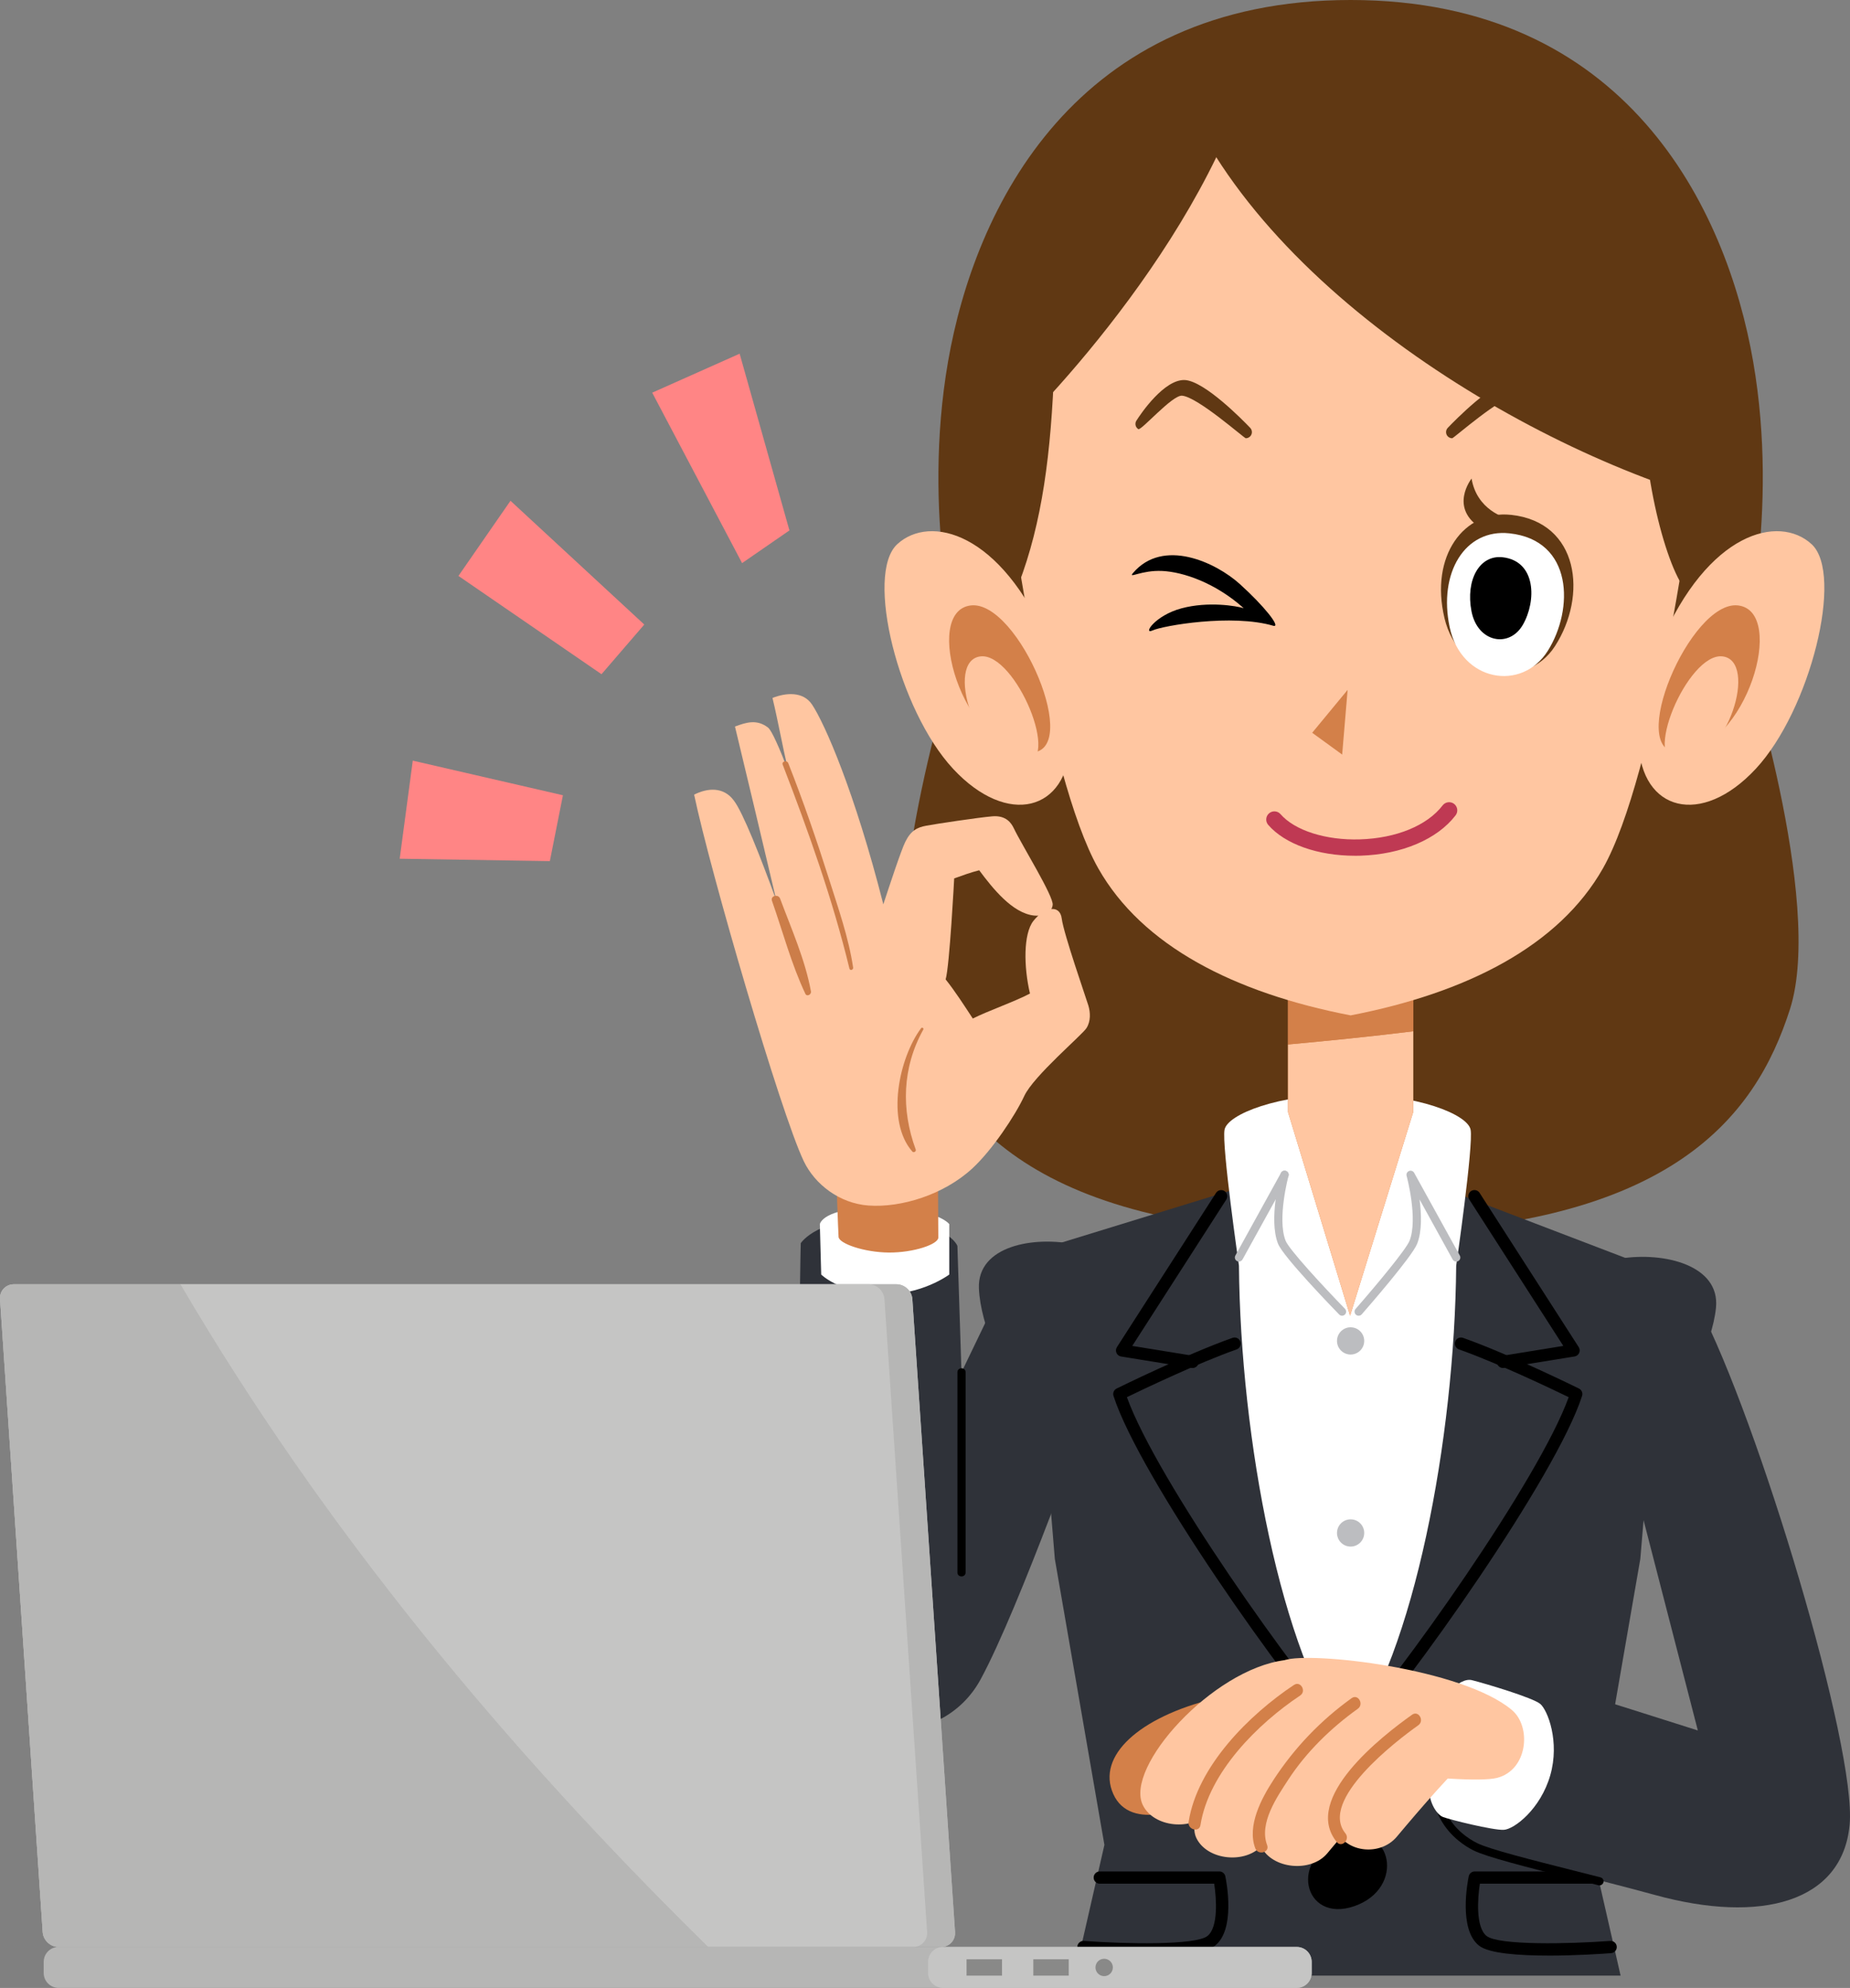 <?xml version="1.0" encoding="UTF-8"?><svg id="Ebene_2" xmlns="http://www.w3.org/2000/svg" viewBox="0 0 860.07 924.37"><rect x="0" y="0" width="860.07" height="924.37" fill="#808080" stroke="none"/><defs><style>.cls-1{fill:#bf3953;}.cls-2{fill:#898988;}.cls-3{fill:#fff;}.cls-4{fill:#bcbdc0;}.cls-5{fill:#b6b6b5;}.cls-6{fill:#ff8585;}.cls-7{fill:#603813;}.cls-8{fill:#d38049;}.cls-9{fill:#cc7d49;}.cls-10{fill:#c5c5c4;}.cls-11{fill:#2f3239;}.cls-12{fill:#ffc6a1;}</style></defs><g id="_ŚC__1"><path class="cls-7" d="m810.3,302.1s17.1-62.7,4.75-133.95C802.7,96.9,756.15,0,627.9,0s-174.8,96.9-187.15,168.15,4.75,133.95,4.75,133.95c0,0-38,116.85-21.85,167.2,16.15,50.35,56.05,104.5,204.25,104.5s188.1-54.15,204.25-104.5c16.15-50.35-21.85-167.2-21.85-167.2Z"/><polygon class="cls-11" points="739.54 857.85 762.59 724.85 773.74 591.85 644.54 542.45 608.44 542.45 478.67 582.35 490.39 724.85 513.44 857.85 499.55 918.65 753.42 918.65 739.54 857.85"/><path d="m624.92,854.62c-26.5,8.59-19.14,40.08,4.79,31.7,23.93-8.38,17.35-38.88-4.79-31.7Z"/><path d="m532.54,909.33c-12.62,0-24.89-.83-29.06-1.14-1.57-.12-2.75-1.48-2.63-3.05.12-1.57,1.55-2.76,3.05-2.63,19.23,1.44,51.82,2.09,57.41-2.26,5.16-4.01,4.23-17.52,3.17-24.35h-53.19c-1.57,0-2.85-1.28-2.85-2.85s1.28-2.85,2.85-2.85h55.58c1.35,0,2.52.95,2.79,2.27.52,2.51,4.83,24.75-4.84,32.28-4.65,3.62-18.67,4.58-32.28,4.58Z"/><path d="m719.94,909.33c-13.62,0-27.62-.96-32.28-4.58-9.67-7.53-5.36-29.77-4.84-32.28.27-1.32,1.44-2.27,2.79-2.27h55.57c1.57,0,2.85,1.28,2.85,2.85s-1.28,2.85-2.85,2.85h-53.19c-1.06,6.83-1.99,20.34,3.17,24.35,5.6,4.35,38.19,3.7,57.41,2.26,1.59-.1,2.94,1.06,3.06,2.63.12,1.57-1.06,2.94-2.63,3.06-4.17.31-16.45,1.14-29.06,1.14Z"/><path class="cls-3" d="m683.68,525.28c-1.41-7.12-24.84-16.55-57.19-16.55s-55.78,9.43-57.19,16.55c-1.41,7.12,6.69,63.25,6.69,63.25.71,80.71,19.65,180.47,50.5,221.62,30.85-41.15,49.79-140.9,50.5-221.62,0,0,8.1-56.12,6.69-63.25Z"/><path class="cls-4" d="m575.99,586.62c-.31,0-.63-.07-.92-.24-.92-.5-1.25-1.66-.74-2.58l21.23-38.47c.51-.92,1.66-1.25,2.58-.74.92.5,1.25,1.66.74,2.58l-21.23,38.47c-.35.62-.99.98-1.66.98Z"/><path class="cls-4" d="m623.94,611.8c-.49,0-.99-.19-1.36-.57-2.66-2.73-26.06-26.85-28.44-32.94-4.45-11.38,1.01-31.68,1.24-32.54.28-1.01,1.32-1.6,2.33-1.33,1.01.28,1.61,1.32,1.33,2.33-.05.2-5.37,19.95-1.37,30.16,1.59,4.07,17.39,21.16,27.61,31.66.73.76.72,1.96-.03,2.69-.37.36-.85.54-1.33.54Z"/><polygon class="cls-8" points="657 517.12 627.66 611.8 598.8 517.12 598.8 456 657 456 657 517.12"/><path class="cls-12" d="m598.8,485.68v31.44l28.87,94.68,29.34-94.68v-37.58c-19.4,2.41-38.8,4.34-58.2,6.14Z"/><path class="cls-8" d="m657,456h-58.2v29.68c19.4-1.8,38.8-3.73,58.2-6.14v-23.54Z"/><path class="cls-12" d="m792.72,186.2c-4.66,43.7-23.28,174.8-47.49,217.55-20.46,36.12-63.32,57.95-117.33,68.4-54.01-10.45-96.88-32.28-117.33-68.4-24.21-42.75-42.84-173.85-47.49-217.55-5.79-54.33,78.57-159.3,163.42-159.6,85.79-.3,172.08,104.67,166.23,159.6Z"/><path class="cls-12" d="m487.46,299.25c-22.17-51.94-55.1-60.17-70.3-46.23-15.2,13.93.63,77.27,25.96,104.5,25.33,27.23,53.2,19.64,54.46-12.03l-10.13-46.23Z"/><path class="cls-8" d="m451.36,281.52c-22.96,2.63-3.8,67.13,27.23,68.4,25.48,1.04-5.06-70.93-27.23-68.4Z"/><path class="cls-12" d="m455.88,305.21c-16.71,1.91-2.77,48.86,19.82,49.78,18.55.76-3.68-51.62-19.82-49.78Z"/><path class="cls-12" d="m771.9,299.25c22.17-51.94,55.1-60.17,70.3-46.23,15.2,13.93-.63,77.27-25.96,104.5-25.33,27.23-53.2,19.64-54.46-12.03l10.13-46.23Z"/><path class="cls-8" d="m808,281.52c22.96,2.63,3.8,67.13-27.23,68.4-25.48,1.04,5.06-70.93,27.23-68.4Z"/><path class="cls-12" d="m800.77,305.21c16.71,1.91,2.77,48.86-19.82,49.78-18.55.76,3.68-51.62,19.82-49.78Z"/><path class="cls-7" d="m545.09,31.35c34.2,100.7,168.47,180.5,260.3,203.94,0,0,18.15-115.9-67.13-180.5-107.03-81.07-193.17-23.44-193.17-23.44Z"/><path class="cls-7" d="m576.12,48.45c-32.93,87.4-115.27,164.67-117.17,164.04-1.9-.63-12.67-65.87,24.7-117.8,37.37-51.93,75.37-62.07,75.37-62.07l17.1,15.83Z"/><path class="cls-7" d="m490.15,169.57c-1.43,41.33-5.7,73.62-16.62,102.12l-19-61.27,35.62-40.85Z"/><path class="cls-7" d="m765.17,169.57c-4.75,36.1,6.65,85.98,16.62,102.12l19-61.27-35.62-40.85Z"/><path class="cls-7" d="m702.52,239.4c31.64,3.44,35.62,37.53,20.35,61.12-13.33,20.58-44.75,14.38-51.3-12.98-6.97-29.13,9.1-50.51,30.95-48.13Z"/><path class="cls-3" d="m701.7,247.99c29.8,3.16,29.98,35.38,17.9,54.6-12.08,19.22-40.27,14.41-45.64-10.92-5.37-25.34,7.15-45.87,27.74-43.68Z"/><path d="m698.63,259.12c15.6,1.82,15.7,20.33,9.37,31.37-6.33,11.04-21.09,8.28-23.9-6.27-2.81-14.55,3.74-26.35,14.53-25.09Z"/><path class="cls-7" d="m684.14,222.54c2.38,14.25,14.96,18.53,19.47,19.24l-14.72,4.04c-15.68-9.5-4.75-23.28-4.75-23.28Z"/><polygon class="cls-8" points="626.51 320.79 623.98 350.87 610.04 340.73 626.51 320.79"/><path class="cls-1" d="m629.93,397.92c-17.26,0-32.55-5.4-40.33-14.35-1.38-1.59-1.21-3.99.38-5.36,1.58-1.38,3.98-1.21,5.36.38,6.6,7.6,21.12,12.22,36.92,11.71,16.88-.52,31.25-6.43,38.42-15.8,1.28-1.67,3.67-1.97,5.33-.71,1.66,1.28,1.98,3.66.7,5.33-8.55,11.17-25.09,18.18-44.22,18.77-.86.03-1.71.04-2.56.04Z"/><path class="cls-7" d="m579.17,203.78c-.75,0-22.32-19.16-29.61-19.79-4.58-.4-19.03,16.39-20.36,15.55-1.33-.84-1.73-2.6-.89-3.93,2.05-3.25,12.92-19.31,22.52-18.9,9.21.51,26.94,18.63,30.4,22.25,1.08,1.14,1.04,2.95-.1,4.03-.55.53-1.26.79-1.97.79Z"/><path class="cls-7" d="m675.12,203.78c.75,0,22.32-19.16,29.61-19.79,4.58-.4,19.03,16.39,20.36,15.55,1.33-.84,1.73-2.6.89-3.93-2.05-3.25-12.92-19.31-22.52-18.9-9.21.51-26.94,18.63-30.4,22.25-1.08,1.14-1.04,2.95.1,4.03.55.53,1.26.79,1.97.79Z"/><path class="cls-4" d="m631.63,611.8c-.45,0-.89-.15-1.25-.47-.79-.69-.87-1.89-.18-2.68,9.21-10.51,23.5-27.63,25.11-31.73,4-10.22-1.32-29.96-1.37-30.16-.25-.93.23-1.9,1.12-2.26.89-.36,1.92,0,2.38.84l21.23,38.47c.51.92.18,2.08-.74,2.58-.92.51-2.08.17-2.58-.74l-15.39-27.91c.87,6.67,1.17,14.77-1.1,20.55-2.36,6.04-23.4,30.13-25.79,32.87-.38.43-.9.64-1.43.64Z"/><path class="cls-4" d="m634.23,623.52c0,3.49-2.84,6.33-6.33,6.33s-6.33-2.84-6.33-6.33,2.83-6.34,6.33-6.34,6.33,2.84,6.33,6.34Z"/><path class="cls-4" d="m634.23,712.81c0,3.5-2.84,6.34-6.33,6.34s-6.33-2.84-6.33-6.34,2.83-6.33,6.33-6.33,6.33,2.84,6.33,6.33Z"/><path class="cls-11" d="m500.56,578.79c-20.02-4.3-46.25.57-45.46,20.28,1.39,34.46,44.12,93.82,44.12,93.82l1.34-114.1Z"/><path d="m626.49,812.99c-.69,0-1.37-.25-1.92-.75-1.16-1.06-1.24-2.86-.18-4.03,26.16-28.65,91.14-120.3,104.9-158.54-7.65-3.71-33.16-15.9-51.02-22.21-1.48-.52-2.26-2.15-1.74-3.63.52-1.49,2.15-2.27,3.64-1.74,21.44,7.57,53.56,23.41,53.89,23.57,1.27.63,1.88,2.08,1.45,3.43-12.02,37.33-79.94,133.43-106.92,162.97-.56.62-1.33.93-2.1.93Z"/><path d="m698.76,636.11c-1.37,0-2.58-.99-2.81-2.39-.25-1.55.8-3.02,2.36-3.27l28.48-4.62-43.72-68.07c-.85-1.33-.47-3.09.86-3.94,1.33-.85,3.08-.47,3.94.86l46.08,71.72c.52.8.6,1.82.21,2.7-.39.88-1.2,1.5-2.15,1.65l-32.77,5.31c-.16.03-.31.04-.46.04Z"/><path d="m626.49,812.99c-.77,0-1.54-.31-2.1-.93-26.88-29.44-94.64-125.46-106.72-162.97-.43-1.35.18-2.8,1.45-3.43.32-.16,32.45-16,53.89-23.57,1.48-.53,3.11.25,3.64,1.74.52,1.48-.26,3.11-1.74,3.63-17.86,6.31-43.37,18.5-51.01,22.21,13.8,38.41,78.64,129.99,104.7,158.54,1.06,1.17.98,2.97-.18,4.03-.55.5-1.24.75-1.92.75Z"/><path d="m554.43,636.11c-.16,0-.31,0-.46-.04l-32.78-5.31c-.95-.15-1.75-.77-2.14-1.65-.39-.88-.31-1.9.21-2.7l46.07-71.72c.85-1.33,2.61-1.7,3.93-.86,1.33.85,1.71,2.61.86,3.94l-43.73,68.07,28.48,4.62c1.55.25,2.6,1.71,2.35,3.27-.22,1.4-1.43,2.39-2.8,2.39Z"/><path class="cls-11" d="m506.71,655.03s-32.78,92.62-50.83,125.88c-18.05,33.25-68.41,31.35-77.91-4.75-9.5-36.1-5.7-198.08-5.7-198.08,0,0,8.08-12.67,38.48-11.24,30.4,1.43,34.35,12.51,34.35,12.51l1.9,58.74,16.47-34.2,43.23,51.14Z"/><path d="m445.11,638.08v93.1c0,2.45,3.8,2.45,3.8,0v-93.1c0-2.45-3.8-2.45-3.8,0h0Z"/><path class="cls-3" d="m381.15,569.21s1.26-7.9,27.71-7.6c27.39.32,32.45,7.6,32.45,7.6v23.44s-12.97,9.82-31.97,9.18-27.56-9.18-27.56-9.18l-.63-23.44Z"/><path class="cls-8" d="m436.07,533.65c0,12.23,0,25.21.15,41.8.03,3.13-11.48,7.06-23.04,6.97-11.56-.1-23.17-4.22-23.33-7.27-.8-15.72-.49-26.47-2.7-40.08l48.92-1.43Z"/><path d="m526.68,266.51c14.03-16.55,38.56-5.01,49.71,5.06,11.3,10.21,19.14,20.11,15.72,19.45-19.35-5.74-51.54-.05-56.25,2.12-4.72,2.17.95-6.93,13.43-10.27,12.48-3.34,25.52-1.1,28.91-.07-13.24-11.85-28.13-16.83-37.84-17.31-9.71-.47-16,3.77-13.67,1.02Z"/><path class="cls-11" d="m753.53,585.2c20.23-3.17,46.14,3.17,44.24,22.8-3.32,34.33-49.3,91.2-49.3,91.2l5.06-114Z"/><path class="cls-11" d="m789.89,607.71c27.36,52.16,73.42,204.99,70,240.9-3.41,35.79-41.04,46.18-90.63,32.5-31.27-8.63-72.52-17.8-81.63-22.36-9.12-4.56-26.88-18.61-13.44-50.11,8.79-20.62,23.96-32.18,40.46-27.36,16.5,4.83,74.68,23.37,74.68,23.37l-34.49-133.67,35.05-63.27Z"/><path d="m743.61,876.7c-.16,0-.31-.02-.47-.06l-11.74-2.98c-21.64-5.47-40.33-10.21-46.35-13.22-7.11-3.55-29.15-17.84-14.34-52.56.41-.96,1.54-1.41,2.49-1,.96.41,1.41,1.53,1,2.49-13.14,30.8,4.39,43.6,12.54,47.67,5.66,2.83,25.05,7.74,45.58,12.93l11.75,2.98c1.02.26,1.63,1.3,1.37,2.31-.22.86-.99,1.43-1.84,1.43Z"/><path class="cls-3" d="m664.4,831.61c-.05,6.61,3.53,12.14,6.46,13.29,2.94,1.16,23.32,6.23,28.24,5.96,4.91-.26,17.13-9.71,21.62-25.36,4.5-15.64-1.21-30.29-4.65-33.19-3.44-2.9-25.97-9.61-31.79-11.05-5.83-1.45-15.54,8.75-17.55,17.22-2.01,8.47-2.33,33.12-2.33,33.12Z"/><path class="cls-8" d="m563.92,790c-34.1,8.49-54.29,26.38-46.36,44.18,7.93,17.8,35.26,7.34,46.15-1.5,10.89-8.84.21-42.68.21-42.68Z"/><path class="cls-12" d="m702.88,795.13c-23.36-19.57-93.91-27.21-105.59-23.17-11.67,4.03-18.67,29.11-10.63,38.53,8.05,9.41,94.87,19.9,109.28,16.23,14.41-3.67,16.14-23.87,6.94-31.58Z"/><path class="cls-12" d="m597.29,771.95c-33.64,4.28-74.65,49.81-65.97,67.45,5.13,10.42,23.13,12.12,30.69,3.11,11.56-13.79,26.35-30.88,35.77-38.93,9.41-8.04,8.49-32.77-.49-31.63Z"/><path class="cls-12" d="m684.38,787.59c-33.65,4.28-71.84,46.01-63.16,63.65,5.12,10.42,20.62,11.8,28.19,2.78,11.56-13.8,26.34-30.88,35.76-38.93,9.41-8.05,8.17-28.64-.79-27.5Z"/><path class="cls-12" d="m630.61,776.34c-33.64,4.28-83.06,60.77-74.38,78.41,5.12,10.43,23.14,12.12,30.69,3.11,11.56-13.8,34.75-41.85,44.17-49.9,9.42-8.04,8.49-32.77-.48-31.62Z"/><path class="cls-12" d="m660.72,780.29c-33.64,4.28-83.06,60.78-74.38,78.42,5.12,10.43,23.14,12.13,30.69,3.11,11.57-13.8,34.76-41.85,44.17-49.9,9.42-8.05,8.49-32.77-.48-31.63Z"/><path class="cls-8" d="m628.38,789.63c-14.45,10.37-26.61,23.11-36.32,38-5.6,8.59-12.43,21.36-8.47,31.84,1.29,3.4,6.8,1.93,5.5-1.51-3.85-10.18,4.56-22.34,9.88-30.5,8.39-12.87,19.86-23.99,32.29-32.91,2.96-2.12.12-7.07-2.88-4.92h0Z"/><path class="cls-8" d="m601.57,783.47c-20.8,13.86-44.88,37.75-48.98,63.68-.57,3.59,4.92,5.14,5.5,1.52,3.88-24.52,26.65-47.14,46.36-60.27,3.04-2.03.19-6.97-2.87-4.92h0Z"/><path class="cls-8" d="m656.49,797.32c-13.75,9.74-51.47,38.96-35.02,59.22,2.32,2.86,6.32-1.2,4.03-4.03-12.52-15.42,23.76-43.11,33.86-50.27,2.98-2.11.13-7.05-2.87-4.92h0Z"/><path class="cls-5" d="m444.01,898.41c.25,3.8-2.65,6.91-6.46,6.91H27.25c-3.81,0-7.13-3.11-7.39-6.91L.02,604.08c-.26-3.8,2.65-6.91,6.46-6.91h410.29c3.81,0,7.14,3.11,7.39,6.91l19.85,294.34Z"/><path class="cls-5" d="m6.47,597.17c-3.81,0-6.72,3.11-6.46,6.91l19.84,294.34c.26,3.8,3.59,6.91,7.39,6.91h278.35c-68.32-96.86-128.89-199.84-176.23-308.16H6.47Z"/><path class="cls-5" d="m424.16,604.08c-.25-3.8-3.58-6.91-7.39-6.91H129.36c47.34,108.31,107.91,211.3,176.23,308.16h131.95c3.81,0,6.71-3.11,6.46-6.91l-19.85-294.34Z"/><path class="cls-10" d="m329.19,905.32h95.37c3.81,0,6.72-3.11,6.46-6.91l-19.84-294.34c-.26-3.8-3.58-6.91-7.39-6.91H83.83c66.81,113.96,151.2,215.69,245.36,308.16Z"/><path class="cls-5" d="m83.83,597.17H6.47c-3.81,0-6.72,3.11-6.46,6.91l19.84,294.34c.26,3.8,3.59,6.91,7.39,6.91h301.94c-94.16-92.47-178.55-194.19-245.36-308.16Z"/><path class="cls-5" d="m27.25,905.32h575.63c3.82,0,6.92,3.1,6.92,6.92v5.2c0,3.82-3.1,6.92-6.92,6.92H27.25c-3.82,0-6.93-3.1-6.93-6.93v-5.19c0-3.82,3.1-6.93,6.93-6.93Z"/><path class="cls-10" d="m438.41,905.32h164.47c3.82,0,6.92,3.1,6.92,6.92v5.2c0,3.82-3.1,6.92-6.92,6.92h-164.47c-3.82,0-6.93-3.1-6.93-6.93v-5.19c0-3.82,3.1-6.93,6.93-6.93Z"/><rect class="cls-2" x="449.36" y="911.05" width="16.47" height="7.6"/><rect class="cls-2" x="480.39" y="911.05" width="16.47" height="7.6"/><path class="cls-2" d="m517.37,914.85c0,2.23-1.81,4.04-4.04,4.04s-4.04-1.8-4.04-4.04,1.8-4.04,4.04-4.04,4.04,1.81,4.04,4.04Z"/><polygon class="cls-6" points="343.86 164.47 303.21 182.59 345 261.84 367.01 246.64 343.86 164.47"/><polygon class="cls-6" points="237.33 232.86 213.13 267.8 279.64 313.5 299.53 290.41 237.33 232.86"/><polygon class="cls-6" points="261.71 369.79 191.9 353.69 185.82 399.3 255.63 400.41 261.71 369.79"/><path class="cls-12" d="m455.24,404.68c6.23,8.35,15.38,19.93,25.49,21.05,3.59.37,8.08-.73,8.66-4.89.61-3.89-14.3-27.8-18.06-35.69-1.11-2.31-3.49-6.1-9.96-5.57-6.48.54-26.54,3.57-30.79,4.37-4.26.81-7.08,2.25-9.69,7.47-1.97,3.94-7.46,20.69-10.23,29.09-13.33-52.44-27.26-84.08-33.13-92.89-4.13-6.2-12.13-5.56-18.4-3.08,2.61,10.87,4.56,21.99,7.11,32.82.13.52.25,1.05.38,1.57-4.29-11.25-7.85-19.28-9.55-20.6-5.2-4.04-10.19-2.44-15.38-.49,3.99,16.36,13.24,55.4,19.31,81.1-7.41-20.39-15.62-41.27-19.88-46.75-4.79-6.49-12.31-5.8-18.42-2.68,7.53,35.85,40.18,147.84,50.96,170.41,5.16,10.8,16.64,19.67,30.13,20.64,14.98,1.08,34.89-4.89,48.33-17.33,9.13-8.46,19.78-24.38,24.08-33.64,4.3-9.25,26.86-28.29,28.91-31.54,2.05-3.25,1.81-7.31.88-10.46-.94-3.15-11.52-33.44-12.38-40.42-.87-6.98-8.29-5.24-13.22,1.1-4.64,5.95-4.51,21.19-1.56,33.72-7.06,3.75-19.42,8.01-26.58,11.62-4.04-6.18-8.44-12.97-12.62-18.19,1.84-6.28,3.97-46.96,3.97-46.96,3.84-1.39,7.75-2.82,11.67-3.8Z"/><path class="cls-9" d="m358.9,418.91c5.03,14.31,9.02,29.45,15.5,43.17.73,1.55,2.88.39,2.61-1.1-2.68-14.69-9.13-29.16-14.33-43.11-.87-2.34-4.62-1.36-3.78,1.04h0Z"/><path class="cls-9" d="m363.89,355.59c11.87,30.74,23.24,62.71,31.01,94.78.28,1.14,1.88.63,1.72-.48-2.09-13.93-6.93-27.63-11.17-41.01-5.75-18.17-11.99-36.27-18.98-54-.62-1.58-3.2-.9-2.58.71h0Z"/><path class="cls-9" d="m428.18,478.15c-10.18,13.71-16.5,43.08-4.04,57.31.61.7,1.91-.03,1.59-.92-6.83-18.52-6.29-38.15,3.5-55.77.39-.71-.59-1.23-1.05-.62h0Z"/></g></svg>